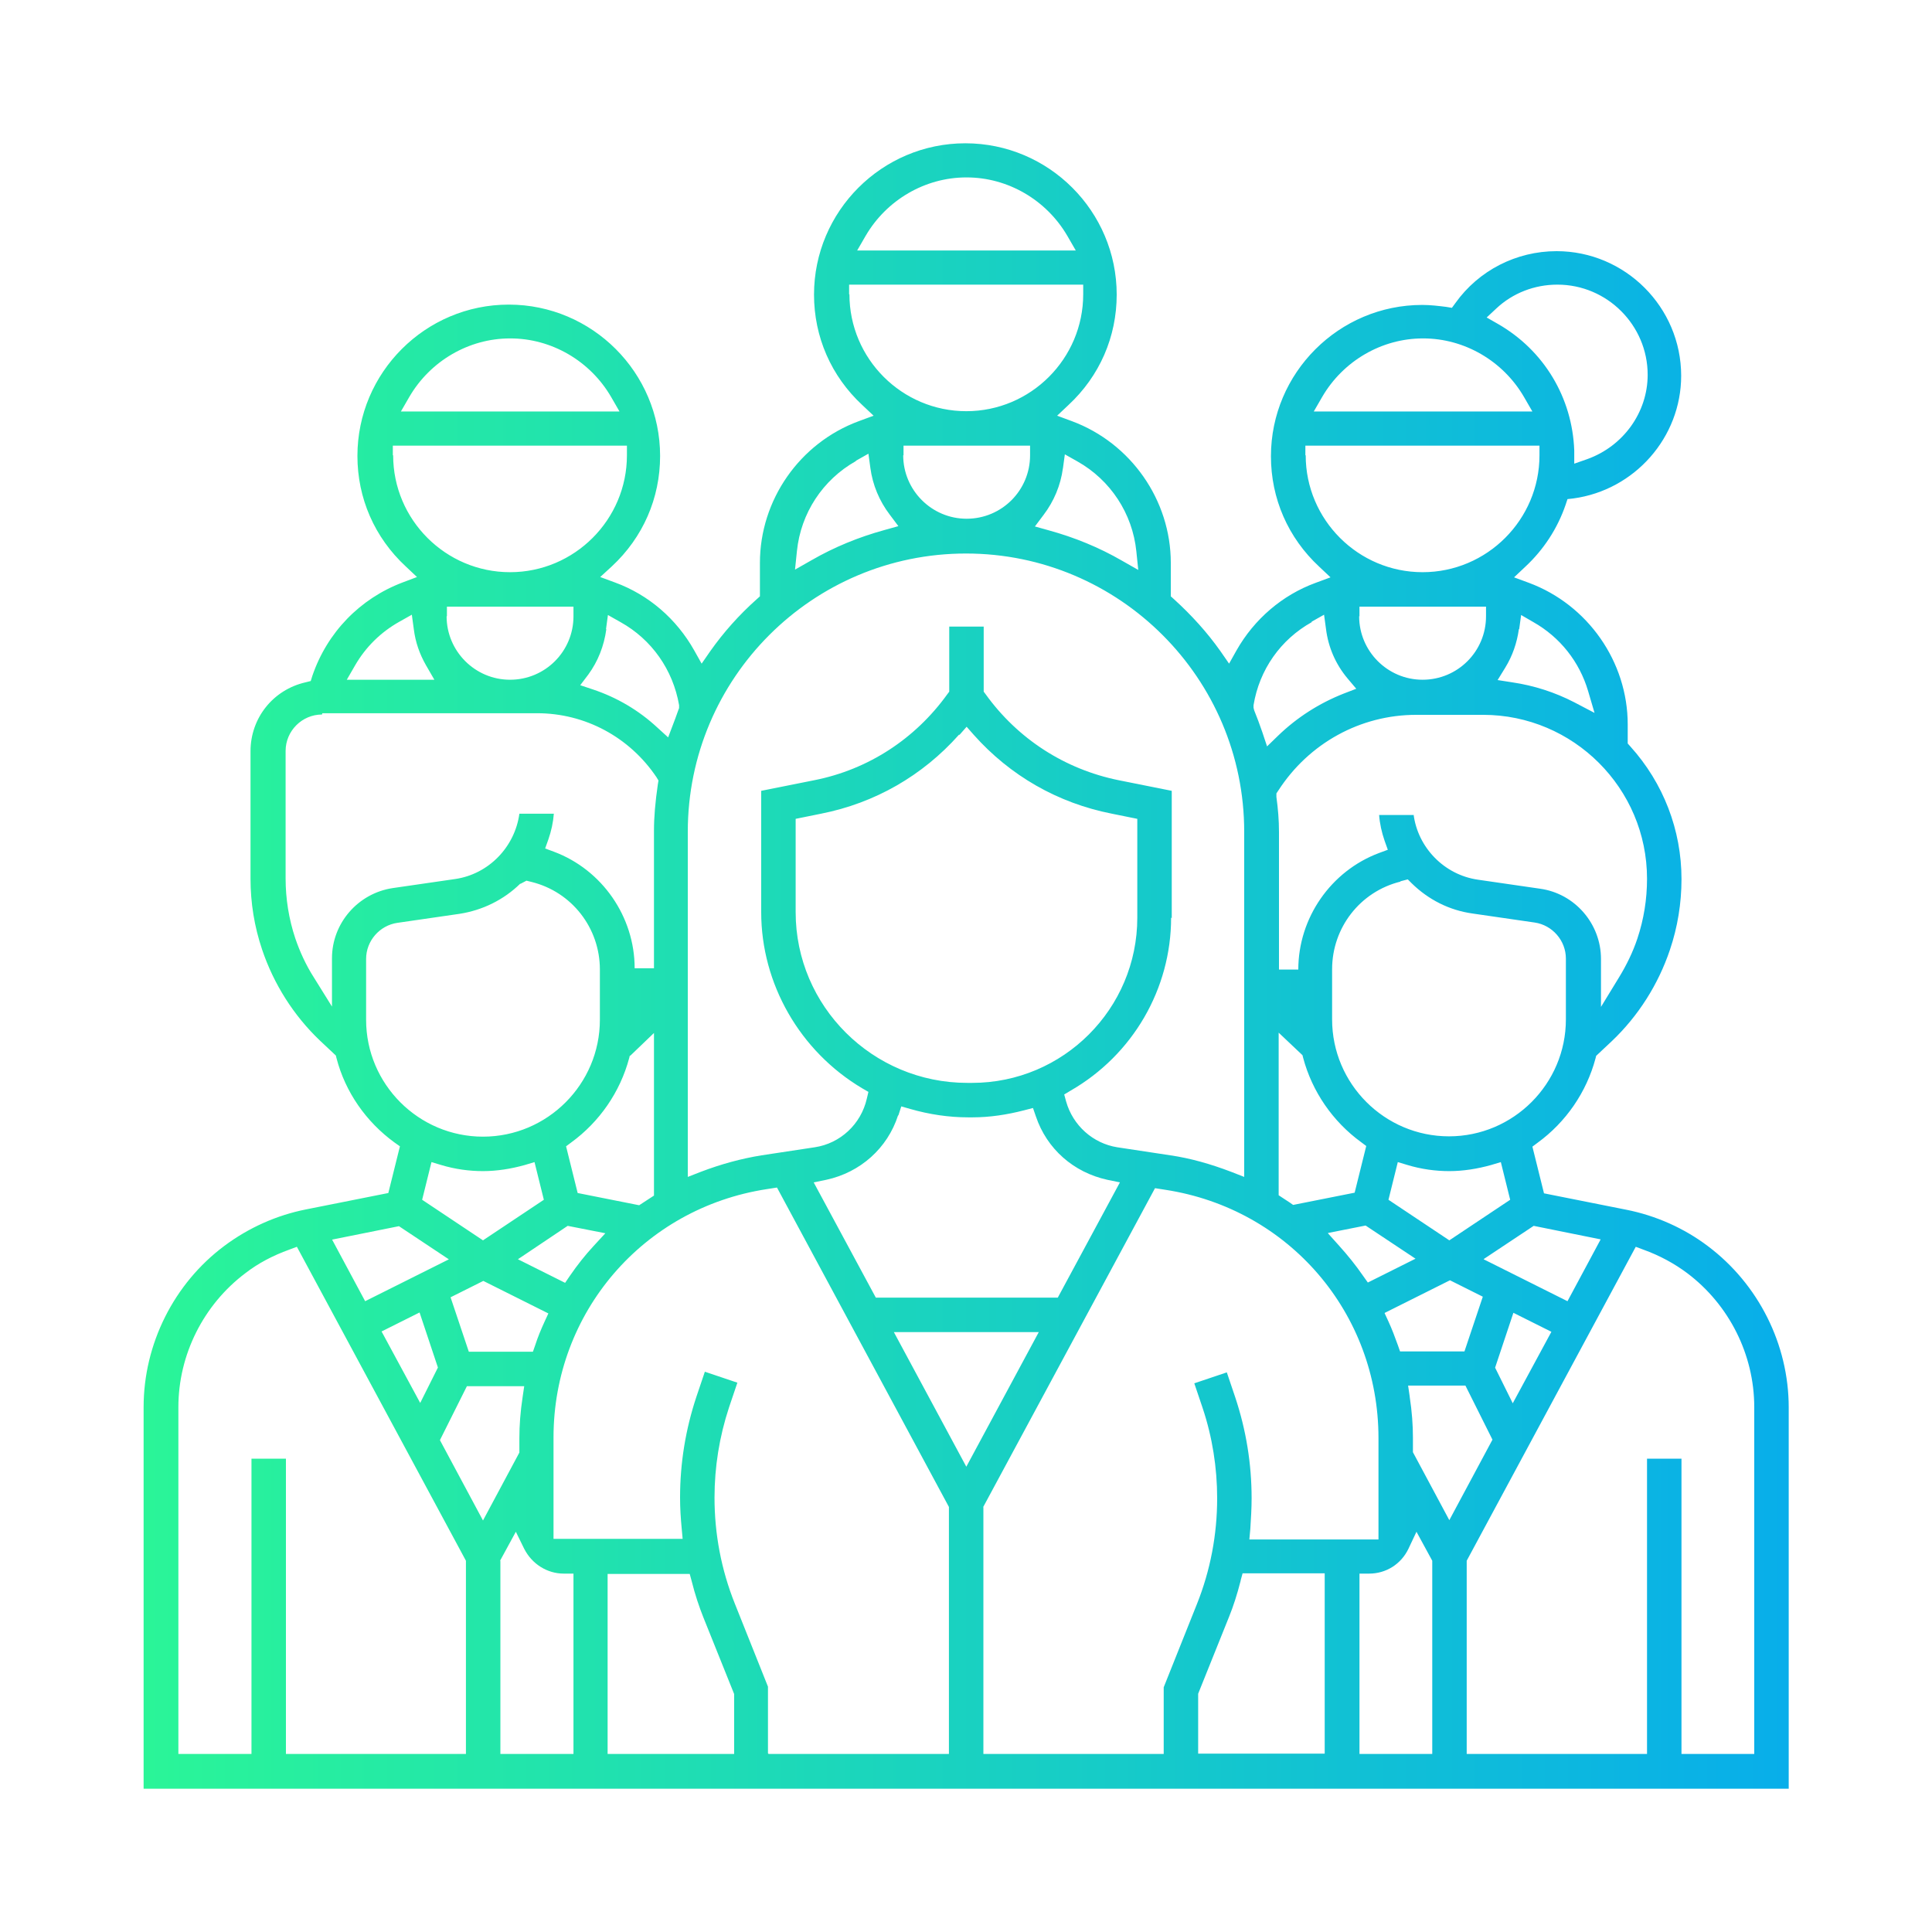 <?xml version="1.0" encoding="UTF-8"?>
<svg id="ICO" xmlns="http://www.w3.org/2000/svg" xmlns:xlink="http://www.w3.org/1999/xlink" viewBox="0 0 60 60">
  <defs>
    <style>
      .cls-1 {
        fill: url(#New_Gradient_Swatch);
      }
    </style>
    <linearGradient id="New_Gradient_Swatch" data-name="New Gradient Swatch" x1="4.46" y1="30" x2="55.54" y2="30" gradientUnits="userSpaceOnUse">
      <stop offset="0" stop-color="#2af598"/>
      <stop offset="1" stop-color="#08aeea"/>
    </linearGradient>
  </defs>
  <path class="cls-1" d="m4.46,55.54v-11.84c0-1.96.94-3.84,2.51-5.01.75-.56,1.62-.95,2.53-1.13l2.56-.51.36-1.45-.17-.12c-.88-.64-1.53-1.57-1.8-2.62l-.02-.08-.49-.46c-.82-.78-1.44-1.76-1.8-2.83-.24-.71-.36-1.45-.36-2.2v-3.96c0-1.03.7-1.91,1.71-2.14l.16-.04.05-.16c.46-1.35,1.48-2.4,2.8-2.9l.45-.17-.35-.33c-.97-.9-1.5-2.12-1.5-3.43,0-2.59,2.11-4.7,4.7-4.7s4.7,2.11,4.7,4.7c0,1.31-.53,2.53-1.5,3.43l-.36.33.46.17c1.04.38,1.91,1.13,2.46,2.11l.23.41.27-.39c.41-.58.89-1.12,1.44-1.61l.1-.09v-1.04c0-1.95,1.23-3.72,3.07-4.4l.46-.17-.35-.33c-.97-.9-1.5-2.12-1.5-3.43,0-2.59,2.11-4.7,4.7-4.7s4.7,2.11,4.7,4.7c0,1.31-.53,2.53-1.5,3.43l-.35.33.46.17c1.83.68,3.07,2.45,3.07,4.4v1.04l.1.09c.54.49,1.03,1.03,1.44,1.61l.27.39.23-.41c.55-.97,1.42-1.72,2.46-2.1l.46-.17-.35-.33c-.97-.9-1.5-2.12-1.5-3.43,0-2.59,2.11-4.7,4.7-4.7.25,0,.5.03.74.06l.18.03.11-.15c.72-1.01,1.89-1.61,3.14-1.61,2.13,0,3.87,1.74,3.87,3.87,0,1.91-1.44,3.55-3.35,3.81l-.18.02-.06.18c-.25.73-.68,1.39-1.25,1.92l-.35.33.46.17c1.83.68,3.07,2.45,3.07,4.4v.59l.08.09c1.03,1.14,1.59,2.6,1.59,4.12,0,.75-.12,1.49-.36,2.2-.36,1.07-.98,2.05-1.8,2.83l-.49.46-.02.08c-.28,1.05-.92,1.98-1.8,2.62l-.16.12.36,1.45,2.56.51c.91.18,1.79.57,2.53,1.13,1.57,1.18,2.51,3.05,2.51,5.01v11.84H4.46Zm47.75-1.07h2.27v-10.77c0-1.63-.78-3.18-2.08-4.16-.4-.3-.86-.55-1.36-.73l-.24-.09-5.25,9.75v6h5.6v-9.17h1.07v9.17Zm-10,0h2.27v-6l-.49-.9-.25.53c-.23.48-.7.77-1.22.77h-.3v5.6Zm-3.68-5.38c-.11.43-.23.8-.36,1.12l-.96,2.39v1.86h3.93v-5.6h-2.55l-.06.22Zm-7.99-2.29v7.67h5.6v-2.07l1.03-2.58c.42-1.05.63-2.16.63-3.29,0-.95-.15-1.9-.45-2.8l-.26-.77,1.01-.34.26.77c.34,1.02.51,2.07.51,3.14,0,.32-.02.63-.04.95l-.03.33h4.01v-3.15c0-3.88-2.78-7.12-6.62-7.71l-.32-.05-5.34,9.91Zm-6.67,7.67h5.6v-7.67l-5.34-9.92-.32.05c-3.83.59-6.62,3.83-6.62,7.71v3.15h4.01l-.03-.33c-.03-.31-.05-.63-.05-.95,0-1.07.17-2.12.51-3.14l.26-.77,1.01.34-.26.77c-.3.91-.45,1.85-.45,2.8,0,1.13.21,2.24.63,3.29l1.03,2.58v2.07Zm-5,0h3.93v-1.86l-.96-2.39c-.13-.33-.25-.68-.36-1.12l-.06-.22h-2.55v5.6Zm-3.33-6v6h2.27v-5.6h-.3c-.52,0-.99-.3-1.23-.77l-.26-.53-.49.9Zm-6.67,6h5.6v-6l-5.25-9.75-.24.09c-.5.18-.96.42-1.36.73-1.3.98-2.08,2.53-2.08,4.16v10.77h2.27v-9.17h1.07v9.17Zm34.91-11.09c.07.46.1.88.1,1.27v.45l1.13,2.11,1.34-2.5-.84-1.68h-1.78l.05.34Zm-30.12,1.34l1.34,2.5,1.13-2.11v-.45c0-.39.03-.81.1-1.27l.05-.34h-1.78l-.84,1.68Zm16.35.83l2.25-4.18h-4.5l2.25,4.18Zm16.42-3.08l.55,1.11,1.2-2.22-1.18-.59-.57,1.71Zm-34.58-1.12l1.2,2.22.55-1.1-.57-1.71-1.18.59Zm2.14-1.07l.57,1.7h1.99s.07-.2.07-.2c.08-.25.18-.49.29-.73l.12-.26-2.02-1.01-1.02.51Zm29.01.5l.12.26c.11.24.2.48.29.73l.07.2h2l.57-1.7-1.02-.51-2.02,1.01Zm3.08-1.67l2.6,1.3,1.03-1.92-2.08-.42-1.55,1.03Zm-35.77-.62l1.03,1.92,2.6-1.3-1.55-1.03-2.09.42Zm17.58-3.85c-.33,1.02-1.17,1.77-2.23,2l-.39.08,1.93,3.58h5.65l1.93-3.58-.39-.08c-1.05-.23-1.88-.96-2.22-1.97l-.09-.26-.27.07c-.54.14-1.08.22-1.6.22h-.15c-.59,0-1.2-.09-1.79-.26l-.28-.08-.09.28Zm-11.82,4.46l1.48.74.15-.22c.22-.32.47-.64.74-.93l.36-.39-1.17-.23-1.55,1.04Zm25.17-.8l.35.39c.27.3.52.61.74.93l.15.21,1.48-.74-1.55-1.03-1.16.23Zm-28.13-1.04l1.89,1.26,1.89-1.26-.29-1.17-.3.09c-.43.12-.87.19-1.3.19s-.87-.06-1.3-.19l-.3-.09-.29,1.17Zm30.01,0l1.89,1.26,1.89-1.26-.29-1.17-.3.09c-.43.12-.87.19-1.3.19s-.87-.06-1.3-.19l-.3-.09-.29,1.17Zm-23.56-4.48l-.02.08c-.28,1.05-.92,1.98-1.8,2.62l-.16.12.36,1.45,1.91.38.46-.3v-5.05l-.74.71Zm20.15,4.34l.35.23.1.07,1.91-.38.36-1.45-.16-.12c-.88-.64-1.52-1.57-1.8-2.62l-.02-.08-.74-.7v5.04Zm-3.34-8.62c0,2.21-1.19,4.26-3.12,5.37l-.2.12.06.22c.21.74.83,1.3,1.59,1.42l1.65.25c.62.09,1.25.27,1.88.51l.41.16v-10.72c0-4.76-3.87-8.64-8.64-8.64s-8.64,3.87-8.64,8.64v10.72l.41-.16c.63-.24,1.26-.41,1.88-.51l1.65-.25c.8-.12,1.44-.72,1.62-1.51l.05-.21-.19-.11c-1.94-1.15-3.14-3.25-3.14-5.47v-3.77l1.65-.33c1.67-.33,3.13-1.28,4.13-2.67l.06-.08v-2.02h1.07v2.02l.06.08c1,1.39,2.46,2.33,4.13,2.67l1.65.33v3.95Zm7.12-1.12c-1.25.31-2.12,1.43-2.12,2.72v1.56c0,2,1.63,3.63,3.63,3.63s3.63-1.63,3.63-3.63v-1.89c0-.56-.42-1.04-.97-1.12l-1.93-.28c-.72-.1-1.37-.43-1.89-.94l-.12-.12-.23.06Zm-27.33.06c-.52.51-1.18.83-1.89.94l-1.93.28c-.55.08-.97.56-.97,1.12v1.89c0,2,1.63,3.63,3.63,3.63s3.63-1.63,3.63-3.63v-1.56c0-1.29-.87-2.41-2.12-2.72l-.16-.04-.19.1Zm13.62-4.62c-1.13,1.27-2.61,2.12-4.28,2.45l-.79.16v2.9c0,2.92,2.39,5.3,5.33,5.3h.15c2.83,0,5.13-2.3,5.13-5.13v-3.07l-.79-.16c-1.68-.33-3.16-1.18-4.29-2.45l-.22-.25-.22.25Zm-19.78-.63c-.62,0-1.13.51-1.13,1.13v3.96c0,.63.1,1.26.3,1.86.14.41.33.83.58,1.22l.56.9v-1.5c0-1.09.81-2.02,1.89-2.18l1.93-.28c1.05-.15,1.86-1,2-2.03h1.07c-.02.27-.08.54-.17.8l-.1.28.27.1c1.5.56,2.51,2.02,2.51,3.62h.6v-4.27c0-.43.04-.89.12-1.44l.02-.12-.06-.1c-.84-1.25-2.22-1.99-3.71-1.99h-6.67Zm33.9,3.1c.13,1.03.95,1.88,2,2.03l1.93.28c1.08.15,1.89,1.09,1.89,2.18v1.49l.55-.9c.24-.39.44-.8.58-1.22.2-.6.3-1.22.3-1.86,0-2.81-2.29-5.09-5.09-5.09h-2.08c-1.73,0-3.33.88-4.28,2.35l-.06.09v.11c.05.36.08.72.08,1.09v4.27h.6c0-1.6,1.01-3.06,2.51-3.62l.27-.1-.1-.28c-.09-.26-.15-.53-.17-.8h1.07Zm-3.16-5.97c-.97.54-1.63,1.48-1.81,2.58v.08s.02.08.02.08c.09.22.17.44.25.67l.15.45.34-.33c.59-.57,1.28-1.01,2.04-1.31l.39-.15-.27-.32c-.37-.44-.6-.97-.67-1.54l-.06-.44-.39.22Zm-21.91.22c-.07.52-.26,1-.56,1.41l-.25.33.39.13c.75.25,1.43.65,2.01,1.19l.33.3.22-.58c.03-.08.06-.17.09-.25l.03-.08v-.09c-.19-1.1-.85-2.04-1.82-2.58l-.39-.22-.06.44Zm28.34,0c-.06.43-.2.83-.42,1.19l-.24.39.45.07c.68.1,1.33.31,1.93.62l.63.33-.2-.68c-.27-.91-.87-1.67-1.7-2.14l-.38-.22-.06.44Zm-4.96-.4c0,1.08.88,1.97,1.97,1.97s1.97-.88,1.97-1.97v-.3h-3.93v.3Zm-28.34,0c0,1.08.88,1.97,1.97,1.97s1.97-.88,1.97-1.97v-.3h-3.93v.3Zm-1.47.17c-.57.32-1.04.78-1.37,1.35l-.26.45h2.72l-.26-.45c-.2-.35-.33-.72-.38-1.13l-.06-.44-.39.22Zm28.15-5.17c0,2,1.63,3.63,3.63,3.63s3.63-1.63,3.63-3.63v-.3h-7.27v.3Zm-28.34,0c0,2,1.63,3.63,3.63,3.63s3.63-1.63,3.63-3.63v-.3h-7.27v.3Zm14.37.18c-1.03.58-1.71,1.62-1.83,2.79l-.06.58.51-.29c.71-.41,1.47-.72,2.27-.94l.43-.12-.27-.36c-.32-.42-.53-.92-.6-1.45l-.06-.44-.39.22Zm6.43.22c-.07.53-.28,1.03-.6,1.45l-.27.36.43.12c.8.22,1.56.53,2.27.94l.51.29-.06-.58c-.12-1.17-.8-2.21-1.83-2.79l-.39-.22-.06.44Zm-4.96-.4c0,1.08.88,1.97,1.97,1.97s1.97-.88,1.97-1.97v-.3h-3.93v.3Zm20.31-5.3c-.7,0-1.38.26-1.89.74l-.3.28.35.2c1.43.82,2.31,2.29,2.37,3.93v.41s.4-.14.4-.14c1.12-.4,1.88-1.45,1.88-2.62,0-1.54-1.26-2.8-2.8-2.8Zm-4.17,1.67c-1.28,0-2.48.7-3.13,1.82l-.26.45h6.79l-.26-.45c-.65-1.12-1.85-1.82-3.13-1.82Zm-17.81-1.37c0,2,1.63,3.63,3.63,3.63s3.63-1.63,3.63-3.63v-.3h-7.27v.3Zm-10.54,1.37c-1.28,0-2.48.7-3.13,1.82l-.26.45h6.79l-.26-.45c-.65-1.12-1.85-1.82-3.13-1.82Zm14.17-5c-1.28,0-2.48.7-3.13,1.82l-.26.45h6.79l-.26-.45c-.65-1.12-1.85-1.82-3.13-1.82Z"/>
</svg>